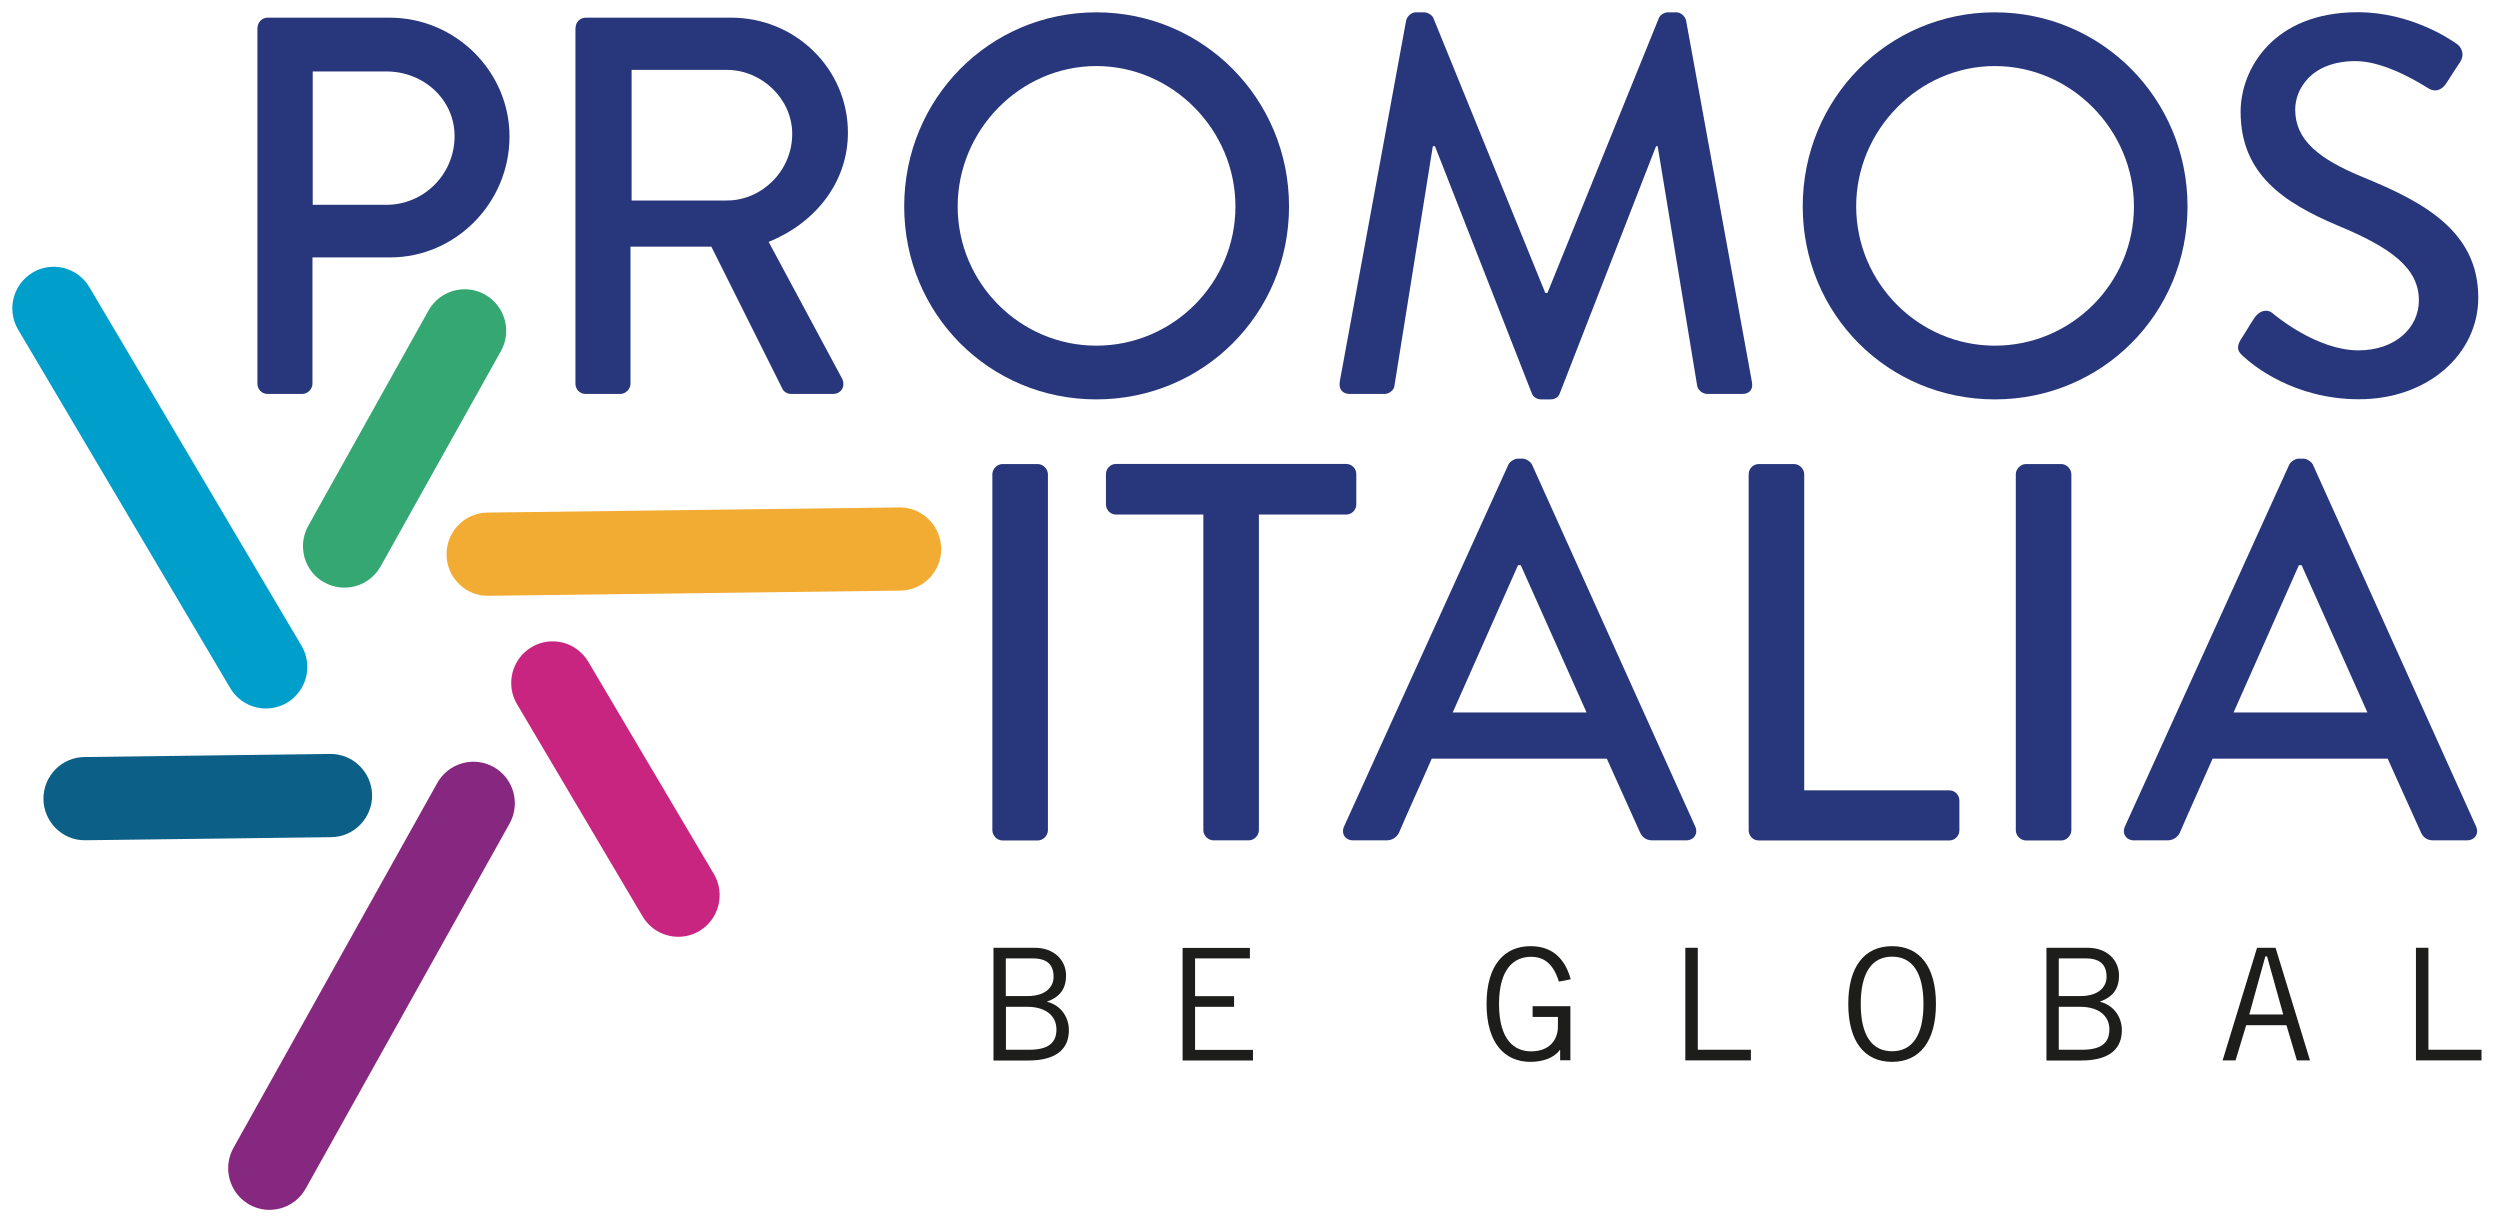 <?xml version="1.0" encoding="UTF-8"?>
<svg width="90px" height="44px" viewBox="0 0 90 44" version="1.1" xmlns="http://www.w3.org/2000/svg" xmlns:xlink="http://www.w3.org/1999/xlink">
    <!-- Generator: Sketch 52.6 (67491) - http://www.bohemiancoding.com/sketch -->
    <title>Group 5</title>
    <desc>Created with Sketch.</desc>
    <g id="Pages" stroke="none" stroke-width="1" fill="none" fill-rule="evenodd">
        <g id="Home-pre-scroll---D-&gt;=-1200px" transform="translate(-612, -48)">
            <g id="Group-10" transform="translate(40, 32)">
                <g id="Group-5" transform="translate(572, 16)">
                    <g id="promos-italia-pos" transform="translate(0, 0)">
                        <path d="M8.516,25.067 C8.431,24.982 8.356,24.884 8.289,24.773 L0.653,11.867 C0.231,11.156 0.467,10.236 1.173,9.813 C1.88,9.391 2.796,9.627 3.218,10.338 L10.853,23.244 C11.276,23.956 11.04,24.876 10.333,25.298 C9.733,25.653 8.987,25.538 8.516,25.067" id="Path" fill="#009FCB"></path>
                        <path d="M2,29.809 C1.738,29.542 1.569,29.178 1.564,28.769 C1.556,27.942 2.213,27.262 3.036,27.253 L11.884,27.142 C12.707,27.133 13.382,27.796 13.396,28.622 C13.404,29.449 12.747,30.129 11.924,30.138 L3.076,30.249 C2.653,30.258 2.271,30.084 2,29.809" id="Path" fill="#0C5F86"></path>
                        <path d="M8.649,43.116 C8.191,42.653 8.071,41.924 8.404,41.324 L15.742,28.187 C16.147,27.467 17.053,27.209 17.773,27.613 C18.493,28.018 18.747,28.929 18.342,29.653 L11.004,42.791 C10.6,43.511 9.693,43.769 8.973,43.364 C8.853,43.293 8.742,43.209 8.649,43.116" id="Path" fill="#872880"></path>
                        <path d="M23.36,33.284 C23.276,33.2 23.2,33.102 23.133,32.991 L18.613,25.351 C18.191,24.64 18.427,23.72 19.133,23.298 C19.84,22.876 20.756,23.111 21.178,23.822 L25.698,31.462 C26.12,32.173 25.884,33.093 25.178,33.516 C24.578,33.871 23.831,33.76 23.36,33.284" id="Path" fill="#C82580"></path>
                        <path d="M16.511,21.009 C16.244,20.742 16.08,20.378 16.076,19.969 C16.067,19.142 16.724,18.462 17.547,18.453 L32.373,18.267 C33.196,18.258 33.871,18.92 33.884,19.747 C33.893,20.573 33.236,21.253 32.413,21.262 L17.587,21.449 C17.164,21.458 16.782,21.289 16.511,21.009" id="Path" fill="#F2AB33"></path>
                        <path d="M11.342,20.72 C10.884,20.258 10.764,19.529 11.098,18.929 L15.427,11.178 C15.831,10.458 16.738,10.2 17.458,10.604 C18.182,11.013 18.436,11.924 18.031,12.644 L13.702,20.391 C13.298,21.111 12.391,21.369 11.671,20.964 C11.547,20.898 11.44,20.813 11.342,20.72" id="Path" fill="#34A772"></path>
                        <g id="Group" transform="translate(8.889, 0)" fill="#28367B">
                            <path d="M0.382,1.004 C0.382,0.809 0.538,0.636 0.747,0.636 L5.138,0.636 C7.507,0.636 9.453,2.569 9.453,4.911 C9.453,7.311 7.507,9.267 5.156,9.267 L2.36,9.267 L2.36,13.813 C2.36,14.004 2.187,14.182 1.996,14.182 L0.742,14.182 C0.529,14.182 0.378,14.009 0.378,13.813 L0.378,1.004 L0.382,1.004 Z M5.027,7.373 C6.356,7.373 7.476,6.289 7.476,4.898 C7.476,3.582 6.36,2.573 5.027,2.573 L2.369,2.573 L2.369,7.373 L5.027,7.373 Z" id="Shape" fill-rule="nonzero"></path>
                            <path d="M11.831,1.004 C11.831,0.809 11.987,0.636 12.196,0.636 L17.436,0.636 C19.747,0.636 21.636,2.476 21.636,4.778 C21.636,6.56 20.462,8.031 18.782,8.707 L21.422,13.622 C21.556,13.876 21.422,14.182 21.093,14.182 L19.591,14.182 C19.436,14.182 19.32,14.084 19.284,14.009 L16.72,8.88 L13.809,8.88 L13.809,13.813 C13.809,14.004 13.636,14.182 13.444,14.182 L12.191,14.182 C11.978,14.182 11.827,14.009 11.827,13.813 L11.827,1.004 L11.831,1.004 Z M17.28,7.218 C18.533,7.218 19.631,6.156 19.631,4.818 C19.631,3.56 18.533,2.516 17.28,2.516 L13.849,2.516 L13.849,7.218 L17.28,7.218 Z" id="Shape" fill-rule="nonzero"></path>
                            <path d="M30.578,0.444 C34.431,0.444 37.516,3.56 37.516,7.431 C37.516,11.302 34.431,14.378 30.578,14.378 C26.724,14.378 23.662,11.302 23.662,7.431 C23.662,3.56 26.724,0.444 30.578,0.444 M30.578,12.444 C33.333,12.444 35.587,10.2 35.587,7.431 C35.587,4.684 33.333,2.378 30.578,2.378 C27.84,2.378 25.587,4.68 25.587,7.431 C25.587,10.2 27.84,12.444 30.578,12.444" id="Shape" fill-rule="nonzero"></path>
                            <path d="M62.924,0.444 C66.778,0.444 69.862,3.56 69.862,7.431 C69.862,11.302 66.778,14.378 62.924,14.378 C59.071,14.378 56.009,11.302 56.009,7.431 C56.009,3.56 59.071,0.444 62.924,0.444 M62.924,12.444 C65.68,12.444 67.933,10.2 67.933,7.431 C67.933,4.684 65.68,2.378 62.924,2.378 C60.187,2.378 57.933,4.68 57.933,7.431 C57.938,10.2 60.191,12.444 62.924,12.444" id="Shape" fill-rule="nonzero"></path>
                            <path d="M41.733,0.733 C41.773,0.578 41.924,0.444 42.08,0.444 L42.387,0.444 C42.502,0.444 42.676,0.542 42.716,0.658 L46.742,10.547 L46.818,10.547 L50.827,0.658 C50.867,0.542 51.022,0.444 51.156,0.444 L51.462,0.444 C51.618,0.444 51.769,0.578 51.809,0.733 L54.178,13.738 C54.236,14.009 54.102,14.182 53.831,14.182 L52.578,14.182 C52.404,14.182 52.249,14.049 52.213,13.911 L50.787,5.262 L50.729,5.262 L47.262,14.164 C47.222,14.28 47.107,14.378 46.933,14.378 L46.587,14.378 C46.431,14.378 46.298,14.28 46.258,14.164 L42.769,5.262 L42.693,5.262 L41.307,13.911 C41.289,14.044 41.116,14.182 40.96,14.182 L39.707,14.182 C39.436,14.182 39.302,14.009 39.342,13.738 L41.733,0.733 Z" id="Path"></path>
                            <path d="M71.773,12.231 C71.947,11.978 72.102,11.689 72.276,11.436 C72.449,11.182 72.72,11.107 72.929,11.28 C73.044,11.378 74.529,12.613 76.013,12.613 C77.342,12.613 78.191,11.8 78.191,10.813 C78.191,9.653 77.191,8.916 75.28,8.124 C73.316,7.293 71.773,6.267 71.773,4.022 C71.773,2.511 72.929,0.44 75.991,0.44 C77.92,0.44 79.364,1.444 79.556,1.582 C79.711,1.68 79.862,1.951 79.671,2.24 C79.516,2.471 79.342,2.742 79.191,2.978 C79.036,3.231 78.787,3.347 78.516,3.169 C78.382,3.093 77.031,2.2 75.916,2.2 C74.298,2.2 73.738,3.227 73.738,3.942 C73.738,5.044 74.587,5.724 76.187,6.382 C78.422,7.293 80.329,8.356 80.329,10.716 C80.329,12.729 78.538,14.373 76.031,14.373 C73.68,14.373 72.196,13.133 71.889,12.844 C71.716,12.693 71.582,12.56 71.773,12.231" id="Path"></path>
                            <g transform="translate(26.667, 16.444)">
                                <path d="M0.169,0.631 C0.169,0.436 0.342,0.262 0.533,0.262 L1.804,0.262 C1.996,0.262 2.169,0.436 2.169,0.631 L2.169,13.444 C2.169,13.64 1.996,13.813 1.804,13.813 L0.533,13.813 C0.342,13.813 0.169,13.64 0.169,13.444 L0.169,0.631 Z" id="Path"></path>
                                <path d="M7.764,2.08 L4.622,2.08 C4.409,2.08 4.258,1.907 4.258,1.711 L4.258,0.627 C4.258,0.431 4.413,0.258 4.622,0.258 L12.907,0.258 C13.12,0.258 13.271,0.431 13.271,0.627 L13.271,1.711 C13.271,1.907 13.116,2.08 12.907,2.08 L9.764,2.08 L9.764,13.44 C9.764,13.636 9.591,13.809 9.4,13.809 L8.129,13.809 C7.938,13.809 7.764,13.636 7.764,13.44 L7.764,2.08 Z" id="Path"></path>
                                <path d="M12.831,13.307 L18.747,0.28 C18.804,0.164 18.978,0.067 19.076,0.067 L19.267,0.067 C19.364,0.067 19.538,0.164 19.596,0.28 L25.471,13.307 C25.587,13.56 25.431,13.809 25.142,13.809 L23.929,13.809 C23.698,13.809 23.564,13.693 23.484,13.52 L22.289,10.867 L15.987,10.867 C15.6,11.756 15.196,12.627 14.813,13.52 C14.756,13.653 14.6,13.809 14.369,13.809 L13.156,13.809 C12.867,13.809 12.716,13.56 12.831,13.307 Z M21.56,9.204 L19.191,3.902 L19.093,3.902 L16.742,9.204 L21.56,9.204 Z" id="Shape" fill-rule="nonzero"></path>
                                <path d="M27.396,0.631 C27.396,0.436 27.551,0.262 27.76,0.262 L29.031,0.262 C29.222,0.262 29.396,0.436 29.396,0.631 L29.396,12.009 L34.618,12.009 C34.831,12.009 34.982,12.182 34.982,12.378 L34.982,13.444 C34.982,13.64 34.827,13.813 34.618,13.813 L27.76,13.813 C27.547,13.813 27.396,13.64 27.396,13.444 L27.396,0.631 Z" id="Path"></path>
                                <path d="M37.013,0.631 C37.013,0.436 37.187,0.262 37.378,0.262 L38.649,0.262 C38.84,0.262 39.013,0.436 39.013,0.631 L39.013,13.444 C39.013,13.64 38.84,13.813 38.649,13.813 L37.378,13.813 C37.187,13.813 37.013,13.64 37.013,13.444 L37.013,0.631 Z" id="Path"></path>
                                <path d="M40.942,13.307 L46.858,0.28 C46.916,0.164 47.089,0.067 47.187,0.067 L47.378,0.067 C47.476,0.067 47.649,0.164 47.707,0.28 L53.582,13.307 C53.698,13.56 53.542,13.809 53.253,13.809 L52.04,13.809 C51.809,13.809 51.676,13.693 51.596,13.52 L50.4,10.867 L44.098,10.867 C43.711,11.756 43.307,12.627 42.924,13.52 C42.867,13.653 42.711,13.809 42.48,13.809 L41.267,13.809 C40.982,13.809 40.827,13.56 40.942,13.307 Z M49.671,9.204 L47.302,3.902 L47.204,3.902 L44.853,9.204 L49.671,9.204 Z" id="Shape" fill-rule="nonzero"></path>
                            </g>
                        </g>
                        <g id="Group" transform="translate(35.556, 33.778)" fill="#1D1D1B">
                            <path d="M0.209,0.342 L1.693,0.342 C2.396,0.342 2.822,0.791 2.822,1.342 C2.822,1.787 2.627,2.107 2.142,2.276 L2.147,2.289 C2.6,2.4 2.924,2.804 2.924,3.311 C2.924,3.916 2.556,4.4 1.462,4.4 L0.209,4.4 L0.209,0.342 Z M0.653,2.08 L1.436,2.08 C2.111,2.08 2.373,1.733 2.373,1.391 C2.373,0.938 2.129,0.724 1.613,0.724 L0.653,0.724 L0.653,2.08 Z M0.653,4.013 L1.493,4.013 C2.151,4.013 2.476,3.787 2.476,3.284 C2.476,2.769 2.062,2.467 1.427,2.467 L0.658,2.467 L0.658,4.013 L0.653,4.013 Z" id="Shape" fill-rule="nonzero"></path>
                            <polygon id="Path" points="9.44 0.342 9.44 0.724 7.467 0.724 7.467 2.084 8.871 2.084 8.871 2.467 7.467 2.467 7.467 4.018 9.551 4.018 9.551 4.4 7.018 4.4 7.018 0.347 9.44 0.347"></polygon>
                            <path d="M20.978,2.444 L20.978,4.391 L20.609,4.391 L20.609,4.022 L20.596,4.022 C20.391,4.307 19.987,4.449 19.538,4.449 C18.622,4.449 17.96,3.787 17.96,2.364 C17.96,0.947 18.618,0.284 19.538,0.284 C20.218,0.284 20.747,0.609 20.991,1.476 L20.564,1.56 C20.364,0.916 20.027,0.667 19.56,0.667 C18.969,0.667 18.409,1.071 18.409,2.369 C18.409,3.667 18.969,4.071 19.56,4.071 C20.218,4.071 20.529,3.667 20.529,3.173 L20.529,2.831 L19.618,2.831 L19.618,2.444 L20.978,2.444 Z" id="Path"></path>
                            <polygon id="Path" points="25.116 4.396 25.116 0.342 25.564 0.342 25.564 4.013 27.476 4.013 27.476 4.396"></polygon>
                            <path d="M32.56,0.284 C33.547,0.284 34.138,1.013 34.138,2.364 C34.138,3.716 33.551,4.449 32.56,4.449 C31.569,4.449 30.982,3.72 30.982,2.364 C30.982,1.013 31.569,0.284 32.56,0.284 Z M32.56,4.067 C33.271,4.067 33.689,3.516 33.689,2.364 C33.689,1.213 33.271,0.662 32.56,0.662 C31.849,0.662 31.431,1.213 31.431,2.364 C31.431,3.52 31.849,4.067 32.56,4.067 Z" id="Shape" fill-rule="nonzero"></path>
                            <path d="M38.116,0.342 L39.6,0.342 C40.302,0.342 40.729,0.791 40.729,1.342 C40.729,1.787 40.533,2.107 40.049,2.276 L40.053,2.289 C40.507,2.4 40.831,2.804 40.831,3.311 C40.831,3.916 40.462,4.4 39.369,4.4 L38.116,4.4 L38.116,0.342 Z M38.56,2.08 L39.342,2.08 C40.018,2.08 40.28,1.733 40.28,1.391 C40.28,0.938 40.036,0.724 39.52,0.724 L38.56,0.724 L38.56,2.08 Z M38.56,4.013 L39.4,4.013 C40.058,4.013 40.382,3.787 40.382,3.284 C40.382,2.769 39.969,2.467 39.333,2.467 L38.56,2.467 L38.56,4.013 Z" id="Shape" fill-rule="nonzero"></path>
                            <path d="M44.458,4.396 L45.698,0.342 L46.364,0.342 L47.604,4.396 L47.133,4.396 L46.756,3.129 L45.307,3.129 L44.924,4.396 L44.458,4.396 Z M45.418,2.742 L46.64,2.742 L46.058,0.653 L45.996,0.653 L45.418,2.742 Z" id="Shape" fill-rule="nonzero"></path>
                            <polygon id="Path" points="51.418 4.396 51.418 0.342 51.867 0.342 51.867 4.013 53.778 4.013 53.778 4.396"></polygon>
                        </g>
                    </g>
                </g>
            </g>
        </g>
    </g>
</svg>